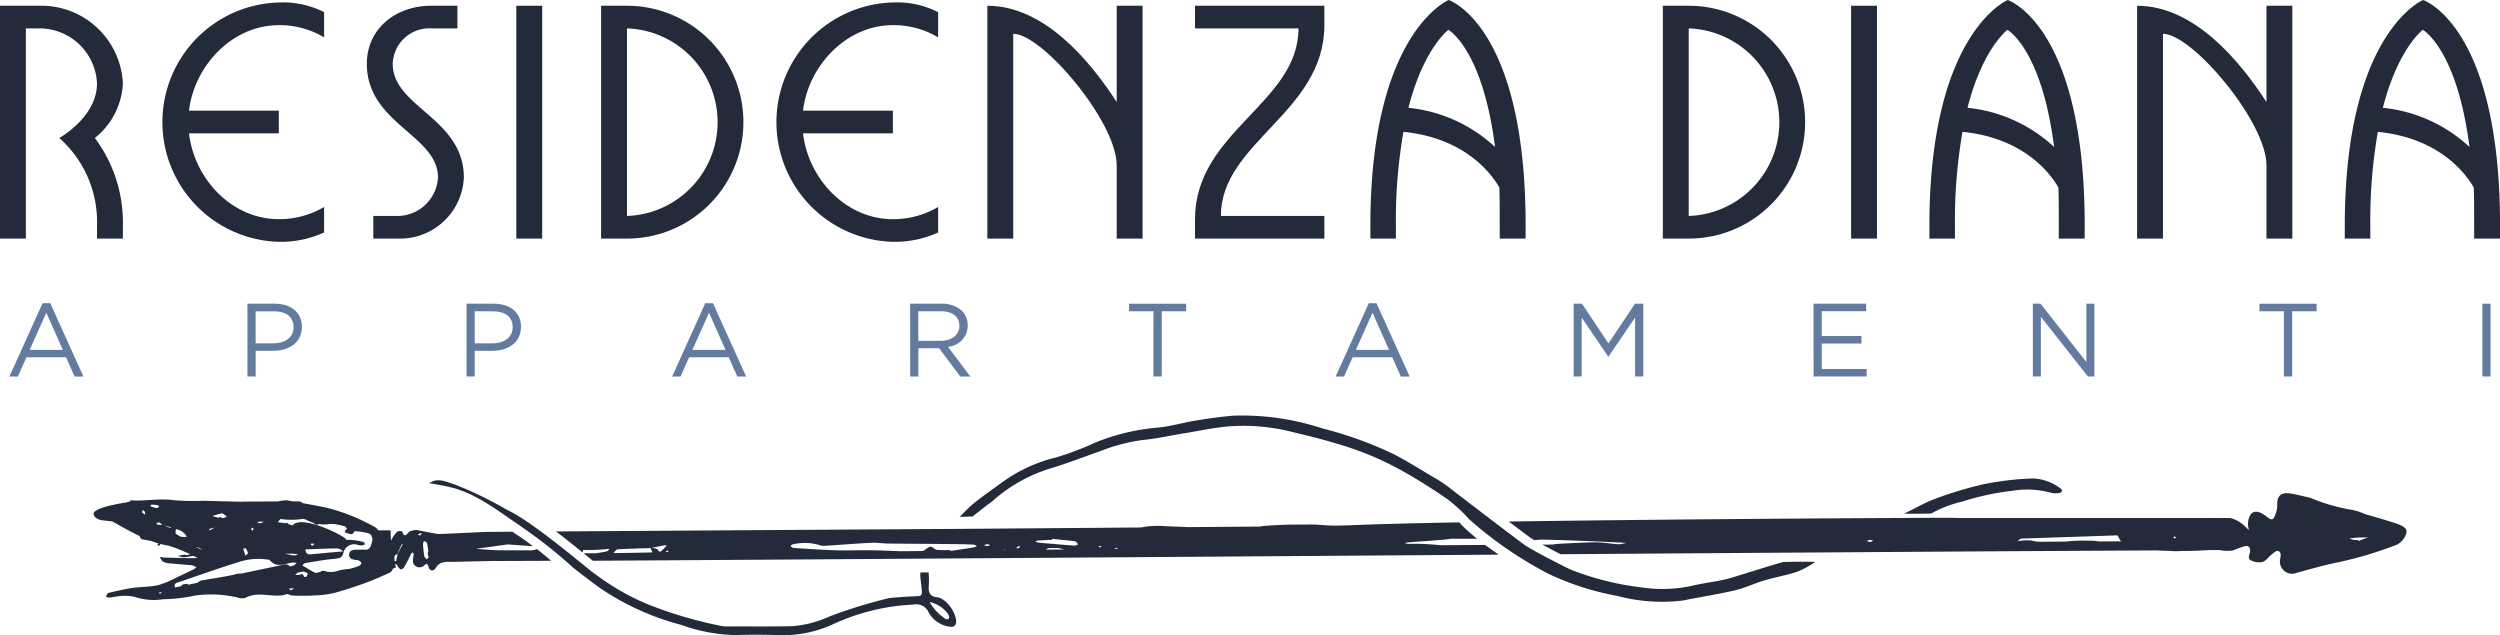 <svg id="logo" xmlns="http://www.w3.org/2000/svg" xmlns:xlink="http://www.w3.org/1999/xlink" width="204.668" height="52" viewBox="0 0 204.668 52">
  <defs>
    <clipPath id="clip-path">
      <rect id="Rettangolo_4" data-name="Rettangolo 4" width="204.668" height="52" fill="none"/>
    </clipPath>
  </defs>
  <g id="Raggruppa_1" data-name="Raggruppa 1" clip-path="url(#clip-path)">
    <path id="Tracciato_1" data-name="Tracciato 1" d="M321.884,198.83a8.814,8.814,0,0,0-.831.332c-.467.224-.924.47-1.387.7-.151.076-.3.149-.457.223.742.021,1.485.015,2.229-.009a9.24,9.24,0,0,1,2.5-.963,21.272,21.272,0,0,1,4.16-.9,7.363,7.363,0,0,1,3.165.171,1.667,1.667,0,0,0,.657.013.415.415,0,0,0,.234-.167c.016-.02-.055-.15-.113-.185a3.992,3.992,0,0,0-2.278-.839,24.684,24.684,0,0,0-3.89.44,31.012,31.012,0,0,0-3.994,1.18m-57.718-6.747c-1.008.087-2.014.236-3.013.4-1.025.168-2.034.475-3.063.568a17.179,17.179,0,0,0-5.161,1.254,23.615,23.615,0,0,1-3.143,1.185,12.552,12.552,0,0,0-4.369,2.006c-.793.585-1.61,1.141-2.374,1.761a11.62,11.62,0,0,0-1.128,1.1l1.038-.032q.574-.449,1.148-.9c.152-.118.32-.215.463-.342a12.737,12.737,0,0,1,4.843-2.718c1.339-.4,2.643-.917,3.964-1.375a14.806,14.806,0,0,1,3.411-.913c1.2-.118,2.385-.381,3.577-.576,1.137-.187,2.269-.427,3.414-.541a16.125,16.125,0,0,1,5.328.438c1.706.405,3.413.84,5.071,1.407a25.479,25.479,0,0,1,3.836,1.715,45.2,45.2,0,0,1,3.846,2.406,12.871,12.871,0,0,1,1.747,1.616,31.8,31.8,0,0,0,6.518,4.482,22.441,22.441,0,0,0,5.6,1.8,14.286,14.286,0,0,0,5.373.383c1.42-.287,2.856-.507,4.266-.836.821-.191,1.6-.568,2.409-.808.891-.264,1.813-.427,2.7-.714a8.045,8.045,0,0,0,1.374-.732.265.265,0,0,0,.079-.077c-.864-.021-1.727-.016-2.589.01-1.1.3-2.181.659-3.272.988-.522.157-1.037.341-1.568.457-.8.175-1.613.277-2.412.451a11.407,11.407,0,0,1-4.373.182,23.4,23.4,0,0,1-5.7-1.419c-.7-.312-3.147-1.584-3.719-1.965-.2-.1-5.483-4.138-6.411-4.867a12.654,12.654,0,0,0-1.385-.884c-1.012-.6-2.007-1.236-3.054-1.768a31.016,31.016,0,0,0-5.846-2.112,20.951,20.951,0,0,0-7.428-1.035M241.16,209.351a2.3,2.3,0,0,1-1.8-1.171,1.106,1.106,0,0,0-1.254-.646,17.478,17.478,0,0,0-6.527,1.584,9.848,9.848,0,0,1-4.562.913c-1.187-.039-2.376-.039-3.563,0a13.962,13.962,0,0,1-4.349-.836,21.41,21.41,0,0,1-6.646-3.01c-.693-.5-2.128-1.6-2.192-1.659a39.228,39.228,0,0,0-4.328-3.419.133.133,0,0,0-.024-.026c-1.817-1.211-3.529-2.618-5.714-3.158-.528-.131-1.069-.21-1.6-.313-.138.024-.177-.032-.051-.058.679-.426,1.322-.05,1.953.126a30.963,30.963,0,0,1,4.337,2.1c2.2,1,7.076,5.249,7.166,5.219a19.862,19.862,0,0,0,4.218,2.455,34.261,34.261,0,0,0,5.952,1.788,2.681,2.681,0,0,0,.485.077c1.85,0,3.7.02,5.551-.015a9.262,9.262,0,0,0,3.074-.817A40.893,40.893,0,0,1,236.122,207c.79-.081,1.584-.127,2.377-.162.366-.016.3-.275.291-.465-.019-.406-.1-.81-.121-1.216a.9.9,0,0,1,.024-.258c.22,0,.44,0,.661.005a7.347,7.347,0,0,1,.006,1.156c-.048.51.163.817.647.864,1.147.113,2.239,2.5,1.154,2.43m-1.725-2.025a4.118,4.118,0,0,0,1.342,1.405c.732.037-.221-1.2-1.342-1.405" transform="translate(-163.329 -158.037)" fill="#232a3a"/>
    <path id="Tracciato_2" data-name="Tracciato 2" d="M1104.316,240.259a.136.136,0,0,0-.005-.018l-.04-.015.028.025.018.008" transform="translate(-908.768 -197.696)" fill="#232a3a"/>
    <path id="Tracciato_3" data-name="Tracciato 3" d="M770.526,230.61c-.263-.136-2.1-.652-2.761-.849a4.225,4.225,0,0,0-1.215-.364,15.735,15.735,0,0,1-3.315-.99l-.013.008c-.551-.119-1.1-.275-1.652-.346-.695-.083-1,.268-.967.955a1.878,1.878,0,0,1-.121.695c-.2.573-.3.606-.773.237-1.524-1.192-1.642.763-1.4,1.129a4.441,4.441,0,0,1-.382-.346,2.651,2.651,0,0,0-1.172-.652h-1.741a.228.228,0,0,0-.116,0q-10.186,0-20.378,0l-.538-.013c-.051,0-.316,0-.768,0-.69,0-1.814,0-3.269.013-6.877.028-21.176.126-32.252.291.915.692,1.647,1.243,1.816,1.357l.008.005.038.023c.056.035.131.083.222.136l.591-.043q3.464.083,6.92.27s.005,0,.005,0a3.09,3.09,0,0,1-.518.106l-.172,0c-.159-.008-.318-.028-.478-.04a11.941,11.941,0,0,0-1.309-.116c-1.036.018-2.074.076-3.11.131a2.531,2.531,0,0,0-.412.056c-.283,0-.566,0-.851.005.452.245,1,.53,1.486.786,6.685-.048,12.968-.091,18.5-.129l1.89-.01c7.6-.053,13.589-.091,16.957-.111l11.422-.063c.382.018.766.033,1.147.04a4.074,4.074,0,0,0,.861.008q1.156,0,2.312-.073l.9,0a2.72,2.72,0,0,0,1.089.02,7.859,7.859,0,0,1,.927-.334c.3-.073.465.066.447.4-.015.273-.29.632.142.788a1.458,1.458,0,0,0,.879.1c.28-.1.482-.407.733-.606.159-.124.371-.331.51-.3.291.068.25.331.21.606a1,1,0,0,0,1.362,1.18c1.137-.311,2.271-.642,3.423-.866a31.574,31.574,0,0,0,4.8-1.448,1.546,1.546,0,0,0,.723-.915c.139-.427-.316-.581-.629-.743m-43.254,1.45a1.1,1.1,0,0,1-.3-.083l.3-.089.247.073a.778.778,0,0,1-.247.1m18.705-.046a4.728,4.728,0,0,0-.856-.058,14.89,14.89,0,0,0-1.93.076c-.723,0-1.448.008-2.17.013a5.525,5.525,0,0,1-.563-.1,3.627,3.627,0,0,0-1.134.063,1.856,1.856,0,0,0,.268-.222l7.918-.265c.111.139.159.376.318.488q-.925.007-1.849.01m6.22-.245c-.038,0-.073-.051-.109-.081.03-.033.071-.093.083-.093a.971.971,0,0,1,.144.106c-.041.025-.081.071-.119.068m15.04.2c-.01-.025-.018-.05-.028-.073a1.8,1.8,0,0,1-.331,0,2.922,2.922,0,0,1-.371-.121c.126-.018.253-.035.376-.048s.22-.03.331-.033c.268-.008.538-.008.806-.01l-.783.291" transform="translate(-574.171 -187.681)" fill="#232a3a"/>
    <path id="Tracciato_4" data-name="Tracciato 4" d="M79.529,235.08a1.763,1.763,0,0,1-.483.086c-.96,0-1.92,0-2.883-.01-.518-.033-1.036-.071-1.556-.109a.206.206,0,0,1,.056-.02c.922-.129,1.844-.258,2.491-.346.839.058,1.47.1,2.072.144-.465-.356-.937-.695-1.427-1.006l-.086-.053-.03-.033c-.045-.03-.088-.061-.134-.093l-2.193.015c-.093,0-3.875.2-3.969.164l-1.764-.333c-.2.063-.467.068-.573.2-.26.326-.382.341-.531-.066a.507.507,0,0,0-.409.018,2.37,2.37,0,0,0-.427.591,1.008,1.008,0,0,0-.071.155c-.009-.119-.022-.238-.026-.358-.005-.164-.007-.328,0-.492q-.51-.014-1.022-.01a.882.882,0,0,0-.239-.243,15.97,15.97,0,0,0-4.077-1.628q-.951-.186-1.906-.361a.342.342,0,0,0-.289-.137l-.482,0c-.157-.027-.314-.057-.472-.083a2.47,2.47,0,0,0-.73.088l-2.863.013a.406.406,0,0,0-.094.012c-1.074-.017-2.147-.057-3.221-.079a19.231,19.231,0,0,1-2.349-.047c-1.134-.165-2.247.072-3.369.019-.085,0-.223,0-.249.043-.015.026-.029.052-.044.078-.715.12-3.1.489-2.912,1.038a.6.6,0,0,0,.229.3v.009h.014a1.176,1.176,0,0,0,.508.164c.255.031.51.058.765.084.722.4,1.477.838,2.254,1.206a.3.3,0,0,0,.272.277q.346.057.686.129c.192.071.385.134.578.19-.039.044-.076.09-.113.134l.176.064.1-.152a6.341,6.341,0,0,0,.678.143,14.058,14.058,0,0,1,1.748.695l-.279.08a.823.823,0,0,0-.177-.044c-.182.03-.363.065-.545.1a1.569,1.569,0,0,0,.49.118,7.234,7.234,0,0,0,.769-.124c.122.061.245.121.365.186l-.067,0c-.861.019-1.723-.018-2.584-.039-.155,0-.31-.033-.465-.051.091.133.152.314.28.388a1.452,1.452,0,0,0,.569.137c.6.06,1.213.1,1.817.159a1.161,1.161,0,0,1,.342.16,1.913,1.913,0,0,1-.261.186c-.463.226-.928.451-1.4.664a7.622,7.622,0,0,1-1.475.616c-.69.147-1.417.127-2.12.229-.652.1-1.3.247-1.935.4-.1.024-.154.2-.23.307a1.112,1.112,0,0,0,.313.081c.172-.006.342-.07.514-.075a3.667,3.667,0,0,1,1.541.017,4.947,4.947,0,0,0,2.339.192,13.576,13.576,0,0,0,2.578-.294,9.28,9.28,0,0,1,3.57.173.992.992,0,0,0,.6,0c1.086-.6,2.289.081,3.391-.3.081-.028.206.09.316.1a5.673,5.673,0,0,0,.681.036c.455,0,.911,0,1.364-.032a7.852,7.852,0,0,0,1.451-.185c.864-.233,1.715-.514,2.555-.817.688-.248,1.356-.55,2.023-.848a.727.727,0,0,0,.262-.306l.024-.038c.077-.035.155-.066.234-.094-.026-.095-.047-.19-.071-.286a.265.265,0,0,1,.2.162c.258.46.455.273.634-.053s.323-.637.49-.952a.544.544,0,0,1,.116-.111c.028.063.083.129.081.19a3.112,3.112,0,0,0-.058.639.554.554,0,0,0,.9.265c.126-.136.293-.217.356.043.1.432.437.43.584.177.379-.647.96-.518,1.518-.531l3.226-.073c.2.008,1.887,0,4.727-.013-.392-.334-.778-.657-1.17-.965l-.015,0m-32.3-2.994c-.027-.035.038-.134.062-.2.055.052.132.095.16.157a.608.608,0,0,1,.021.219.929.929,0,0,1-.242-.172m.643-.521c.05-.042.1-.122.149-.121.181,0,.362.036.542.057l.056.124c-.073.037-.154.115-.217.1a4.581,4.581,0,0,1-.53-.163m.692,1.532c-.068-.009-.128-.072-.192-.111.085-.029.184-.1.253-.077a.822.822,0,0,1,.248.178,1.566,1.566,0,0,1-.309.01m.983.261c-.177-.073-.352-.147-.528-.222l.563.16c-.012.022-.033.063-.035.062m1.074.727a.4.4,0,0,0-.092,0c-.032,0-.064,0-.1,0A1.873,1.873,0,0,1,50,233.8c-.066-.067-.008-.243-.006-.37a1.876,1.876,0,0,1,.339.1,1.54,1.54,0,0,1,.343.234,2.079,2.079,0,0,1,.223.277l-.28.048M48.73,238.7a.532.532,0,0,1-.15-.044c.041-.02.081-.057.122-.057a.562.562,0,0,1,.158.047.385.385,0,0,1-.13.055m8.222-5.9a1.119,1.119,0,0,1,.242.042l-.325.113-.241-.1a2.46,2.46,0,0,1,.324-.053m-.731.528c.021-.021.081,0,.124-.005l-.04.219c-.065-.033-.138-.052-.14-.076a.194.194,0,0,1,.056-.138M55.72,235a1.319,1.319,0,0,1,.176.391c.01.041-.1.109-.205.213l-.185-.565c.074-.015.2-.059.214-.039m-2.069-2.848a.37.37,0,0,1,.25.039,1.564,1.564,0,0,1,.251.226.869.869,0,0,1-.29.1,1.1,1.1,0,0,1-.321-.1l-.027.085-.531-.145c.222-.07.441-.149.667-.2m-.464,1.138-.422.232-.04-.117.462-.114m-1.556,1.586a.851.851,0,0,1,.511.262c-.169-.091-.34-.177-.511-.262m7.282,1.435-3.559.747a1.441,1.441,0,0,0-.61.093c-.9.2-1.818.317-2.724.49a.536.536,0,0,0-.241.168l-.759.159-.092-.063a1.721,1.721,0,0,0-.326.037.822.822,0,0,0-.187.129l.027.019-.522.11-.009-.038c-.073-.333.157-.346.381-.421,1.578-.529,3.141-1.1,4.735-1.586a5.1,5.1,0,0,1,2.473-.241c.057.011.142,0,.167.03.551.7,1.233.294,1.879.214a1.424,1.424,0,0,1,.326.035c-.073.068-.134.17-.221.2-.109.036-.223.058-.336.083a.372.372,0,0,0-.4-.163m-.011-.879c.263,0,.526,0,.788.008a1.687,1.687,0,0,1,.293.062.976.976,0,0,1-.323.073c-.255-.033-.507-.092-.759-.144m.494,3c-.051-.052-.1-.1-.153-.151l.459-.013-.306.164m1.291-1.121c-.021.032-.211.014-.214,0-.068-.344-.3-.142-.47-.134-.08,0-.16,0-.24-.007.069-.063.127-.152.21-.183a2.85,2.85,0,0,1,.447-.094,1.123,1.123,0,0,1,.351.133c.036.029-.028.2-.083.286m5.356-2.828c-.1.331-.127.662-.619.62a4.091,4.091,0,0,0-.436,0c-.316.006-.731-.037-.8.319-.091.448.325.507.688.538a.16.16,0,0,1,.083.019c.082.068.216.137.222.214s-.1.2-.189.234a5.386,5.386,0,0,1-.809.248,6.934,6.934,0,0,0-.766.108,2.082,2.082,0,0,1-1.084.118.38.38,0,0,0-.25-.056c-.132-.025-.186,0-.2.05l-.429.118c-.073-.032-.146-.063-.217-.1-.218-.109-.42-.246-.629-.37-.088-.052-.178-.1-.267-.152.081-.066.154-.176.245-.191.763-.127,1.526-.271,2.3-.34.6-.053.727-.1.859-.622h0a.908.908,0,0,1,1.173-.518.875.875,0,0,0,.342.028.8.8,0,0,0,.226-.092c-.045-.063-.081-.17-.137-.181a4.811,4.811,0,0,0-1.18-.178c-.083,0-.157.007-.225,0a.4.4,0,0,0-.121-.149c-.55-.417-3.606-1.9-4.28-1.03-.112-.041-.224-.078-.335-.11-.023-.05-.124-.125-.158-.114a.339.339,0,0,0-.094.052,4.208,4.208,0,0,0-.621-.086l.21-.263-.024-.009a6.43,6.43,0,0,0,1.9-.01l.2.055a3.181,3.181,0,0,0,.66.277l.01.02H61.3l-.017-.015h0l.054.015H61.3a.3.3,0,0,0,.4.075,3.1,3.1,0,0,0,.949-.013c.13.007.26.017.39.019.258.053.516.109.773.168.076.018.19.189.167.23-.068.125-.318.233.006.329.225.066.509.225.621-.15a6.339,6.339,0,0,1,1.1.153.55.55,0,0,1,.3.206.391.391,0,0,0,.074.2.761.761,0,0,1-.034.331m-2.81.523c.157,0,.314.149.471.238-.875.079-1.751.149-2.624.241-.344.036-.465-.114-.485-.4.879-.032,1.758-.077,2.637-.082m-2.195-.342a.446.446,0,0,1,.018-.054c.093,0,.185.011.278.02l-.123.148c-.011.013-.053,0-.077,0-.036-.041-.1-.085-.1-.115m7.1.886c-.035.172-.076.343-.114.515a.982.982,0,0,1-.134-.033c.03-.207-.111-.5.248-.546a.173.173,0,0,1,0,.063m.01-.1a.1.1,0,0,1,0-.048c.116-.255.235-.508.354-.763.02.015.056.035.056.043-.134.255-.273.51-.409.768m1.816-1.518c-.346.035.038-.235.184-.139-.061.048-.119.134-.184.139m.566,1.976c-.071-.088-.184-.169-.2-.268a8.936,8.936,0,0,1-.1-.97.792.792,0,0,1,.076-.27c.086.056.235.1.25.167.046.215.078.437.111.677a.427.427,0,0,0,.043.467c-.038.04-.109.119-.182.2" transform="translate(-35.596 -190.109)" fill="#232a3a"/>
    <path id="Tracciato_5" data-name="Tracciato 5" d="M419.014,253.212l.131.046.04.028-.028-.038c-.048-.013-.1-.025-.144-.035" transform="translate(-344.831 -208.383)" fill="#232a3a"/>
    <path id="Tracciato_6" data-name="Tracciato 6" d="M329.571,243.416a18.951,18.951,0,0,0-2.625-.114,1.079,1.079,0,0,1-.283-.071,1.517,1.517,0,0,1,.237-.05c.9-.071,1.811-.126,2.716-.207a6.544,6.544,0,0,0,.8-.091q1.08-.008,2.16,0a15.4,15.4,0,0,1-1.2-1.056l-.134-.134-.01-.033c-.03-.033-.068-.073-.114-.119-3.924.071-7.157.154-9.07.245-.316.007-.632.015-.95.02-.573.01-1.152-.04-1.728-.083-.21-.015-1.443,0-1.662,0-.657-.013-2.534.083-2.8.139-.041.01-.083.015-.124.023l-5.8.045c-.611-.025-1.22-.05-1.829-.068a7.927,7.927,0,0,0-1.645.02c-.159.03-.316.056-.475.078q-7.177.057-14.357.111c-.045,0-22.606.141-33.512.215.786.6,1.546,1.21,2.175,1.718a.474.474,0,0,0,.033-.132.716.716,0,0,1,.013-.076,13.772,13.772,0,0,0,2.069-.081l.088.03c-.081.061-.157.162-.248.179-.278.053-.556.1-.834.147-.346,0-.692,0-1.036,0,.141.114.273.222.4.323l.356.29c14.777-.083,46.917-.308,74.157-.5-.371-.258-.748-.523-1.109-.793q-1.838.011-3.671.02m-67.641.642a.163.163,0,0,0-.028-.03c.106-.1.207-.268.318-.275.894-.051,1.791-.073,2.686-.1l.174.351q-1.577.042-3.15.058m3.873-.167a.3.3,0,0,1-.189.048c-.136-.3-.4-.286-.654-.3.381-.076.76-.154,1.142-.225.043-.01.091.028.136.043-.144.147-.283.3-.434.435m.548.073c-.051,0-.1,0-.149,0-.013-.01-.023-.023-.033-.03.04-.03.078-.078.121-.086s.068.048.1.073l-.043.038m25.019-.366c-.591.1-1.182.182-1.774.273-.05,0-.1,0-.154,0l-.008-.061a8.44,8.44,0,0,1-1.074-.013c-.187-.025-.371-.285-.528-.26-.222.035-.4.273-.627.356l-1.829.018c-.763-.03-1.526-.066-2.291-.078-.983-.02-1.968.033-2.951,0-1.175-.033-2.347-.119-3.522-.192-.081-.005-.157-.1-.237-.152.061-.048.119-.131.182-.139a4.265,4.265,0,0,1,2.183.053.909.909,0,0,0,.4.066c1.278-.081,2.557-.184,3.835-.25.465-.025.935.056,1.4.061,1.763.02,3.527.028,5.29.045q.864.007,1.725.043c.088.005.172.089.258.134a1.954,1.954,0,0,1-.283.091m1.144-.111a1.2,1.2,0,0,1-.306-.076,1.4,1.4,0,0,1,.306-.073.878.878,0,0,1,.217.073.749.749,0,0,1-.217.076m1.316.341a.217.217,0,0,1,.1-.043c.01,0,.025.018.04.04l-.136,0m1.157-.139c-.028.01-.078-.04-.119-.061l.162-.119c.078.018.129.03.182.04a1.477,1.477,0,0,1-.225.139m2.314.1a.438.438,0,0,1,.192-.119,4.838,4.838,0,0,1,.576-.008v0a1.337,1.337,0,0,1,.247,0c.162.03.323.071.483.111l-1.5.015m2.342-.328c-.793-.056-1.587-.126-2.377-.192-.217-.02-.435-.038-.649-.068a.638.638,0,0,1-.182-.088.856.856,0,0,1,.215-.071c.384-.025.768-.04,1.155-.058l.008-.076c.621.066,1.245.119,1.864.2.094.013.172.159.258.245-.1.038-.2.111-.291.1m2.051.149c-.03,0-.068-.04-.1-.063l.131-.053.134.045a.6.6,0,0,1-.162.071m1.281.121-.046-.053a.49.49,0,0,1,.154-.03c.035.008.066.05.1.081l-.207,0" transform="translate(-211.647 -198.777)" fill="#232a3a"/>
    <path id="Tracciato_7" data-name="Tracciato 7" d="M7.064,140.2h.63l2.714,6H9.685l-.7-1.574H5.745L5.038,146.2H4.349Zm1.659,3.821L7.37,140.98l-1.361,3.038Z" transform="translate(-3.579 -115.376)" fill="#647ba0"/>
    <path id="Tracciato_8" data-name="Tracciato 8" d="M114.412,140.437h2.229c1.345,0,2.23.715,2.23,1.889v.017c0,1.285-1.072,1.949-2.34,1.949h-1.446v2.1h-.672Zm2.144,3.242c.987,0,1.634-.527,1.634-1.31v-.017c0-.851-.638-1.293-1.6-1.293h-1.506v2.621Z" transform="translate(-94.156 -115.574)" fill="#647ba0"/>
    <path id="Tracciato_9" data-name="Tracciato 9" d="M215.728,140.437h2.229c1.344,0,2.23.715,2.23,1.889v.017c0,1.285-1.072,1.949-2.34,1.949H216.4v2.1h-.672Zm2.145,3.242c.987,0,1.634-.527,1.634-1.31v-.017c0-.851-.638-1.293-1.6-1.293H216.4v2.621Z" transform="translate(-177.535 -115.574)" fill="#647ba0"/>
    <path id="Tracciato_10" data-name="Tracciato 10" d="M313.511,140.2h.63l2.715,6h-.723l-.7-1.574h-3.242l-.706,1.574H310.8Zm1.659,3.821-1.353-3.038-1.361,3.038Z" transform="translate(-255.772 -115.376)" fill="#647ba0"/>
    <path id="Tracciato_11" data-name="Tracciato 11" d="M420.858,140.437h2.562a2.349,2.349,0,0,1,1.693.6,1.645,1.645,0,0,1,.46,1.174v.017a1.743,1.743,0,0,1-1.617,1.736l1.83,2.434h-.825l-1.728-2.314h-1.7v2.314h-.672Zm2.5,3.038c.894,0,1.532-.46,1.532-1.226v-.017c0-.732-.562-1.174-1.523-1.174H421.53v2.417Z" transform="translate(-346.349 -115.574)" fill="#647ba0"/>
    <path id="Tracciato_12" data-name="Tracciato 12" d="M524.079,141.058h-2v-.621h4.68v.621h-2v5.336h-.681Z" transform="translate(-429.649 -115.573)" fill="#647ba0"/>
    <path id="Tracciato_13" data-name="Tracciato 13" d="M620.342,140.2h.63l2.715,6h-.723l-.7-1.574h-3.242l-.706,1.574h-.689ZM622,144.018l-1.353-3.038-1.362,3.038Z" transform="translate(-508.282 -115.376)" fill="#647ba0"/>
    <path id="Tracciato_14" data-name="Tracciato 14" d="M727.69,140.437h.681l2.17,3.251,2.17-3.251h.681v5.957h-.672v-4.825l-2.17,3.191h-.034l-2.17-3.183v4.816h-.655Z" transform="translate(-598.859 -115.574)" fill="#647ba0"/>
    <path id="Tracciato_15" data-name="Tracciato 15" d="M838.619,140.437h4.306v.613h-3.633v2.034h3.25v.613h-3.25v2.085h3.676v.613h-4.348Z" transform="translate(-690.149 -115.574)" fill="#647ba0"/>
    <path id="Tracciato_16" data-name="Tracciato 16" d="M940.03,140.437h.63l3.753,4.774v-4.774h.655v5.957h-.536l-3.846-4.884v4.884h-.655Z" transform="translate(-773.606 -115.574)" fill="#647ba0"/>
    <path id="Tracciato_17" data-name="Tracciato 17" d="M1046.807,141.058h-2v-.621h4.68v.621h-2v5.336h-.681Z" transform="translate(-859.832 -115.573)" fill="#647ba0"/>
    <rect id="Rettangolo_1" data-name="Rettangolo 1" width="0.672" height="5.957" transform="translate(203.226 24.863)" fill="#647ba0"/>
    <path id="Tracciato_18" data-name="Tracciato 18" d="M10.06,21.721H7.942V20.662a9.179,9.179,0,0,0-3.089-7.178s3.089-1.706,3.089-4.471a4.717,4.717,0,0,0-4.765-4.5H2.118V21.721H0V2.659H3.177A6.683,6.683,0,0,1,10.06,9.013a6.077,6.077,0,0,1-2.294,4.471,11.563,11.563,0,0,1,2.294,7.178Z" transform="translate(0 -2.188)" fill="#232a3a"/>
    <path id="Tracciato_19" data-name="Tracciato 19" d="M75.1,10.959a9.8,9.8,0,0,1,9.531-9.8,7.424,7.424,0,0,1,3.707.794V4.016a7.091,7.091,0,0,0-3.707-1c-3.795,0-6.913,3.295-7.354,7h7.354V11.87H77.277c.441,3.765,3.53,7.03,7.354,7.03a7.22,7.22,0,0,0,3.707-1v2.089a8.541,8.541,0,0,1-3.707.765,9.8,9.8,0,0,1-9.531-9.8" transform="translate(-61.804 -0.957)" fill="#232a3a"/>
    <path id="Tracciato_20" data-name="Tracciato 20" d="M170.166,21.721V19.867h2.118a3.341,3.341,0,0,0,3.177-3.147c0-3.471-5.824-4.412-5.824-9.3,0-2.883,2.353-4.765,5.295-4.765h2.118V4.512h-2.118a3,3,0,0,0-3.177,2.912c0,3.53,5.824,4.442,5.824,9.3a5.234,5.234,0,0,1-5.295,5Z" transform="translate(-139.604 -2.188)" fill="#232a3a"/>
    <rect id="Rettangolo_2" data-name="Rettangolo 2" width="2.118" height="19.062" transform="translate(42.269 0.471)" fill="#232a3a"/>
    <path id="Tracciato_21" data-name="Tracciato 21" d="M277.962,21.721V2.659h2.118a9.531,9.531,0,1,1,0,19.062Zm2.118-1.853a7.682,7.682,0,0,0,0-15.355Z" transform="translate(-228.751 -2.188)" fill="#232a3a"/>
    <path id="Tracciato_22" data-name="Tracciato 22" d="M359.042,10.959a9.8,9.8,0,0,1,9.531-9.8,7.424,7.424,0,0,1,3.707.794V4.016a7.091,7.091,0,0,0-3.707-1c-3.795,0-6.913,3.295-7.354,7h7.354V11.87h-7.354c.441,3.765,3.53,7.03,7.354,7.03a7.22,7.22,0,0,0,3.707-1v2.089a8.541,8.541,0,0,1-3.707.765,9.8,9.8,0,0,1-9.531-9.8" transform="translate(-295.477 -0.957)" fill="#232a3a"/>
    <path id="Tracciato_23" data-name="Tracciato 23" d="M458.688,21.721H456.57V2.659c4.648,0,8.384,4.471,10.59,7.883V2.659h2.118V21.721H467.16v-6c0-3.559-6.089-10.766-8.472-10.766Z" transform="translate(-375.738 -2.188)" fill="#232a3a"/>
    <path id="Tracciato_24" data-name="Tracciato 24" d="M563.192,21.721H552.6V20.132c0-7.178,8.472-9.5,8.472-15.62H552.6V2.659h10.59V4.247c0,7.148-8.472,9.59-8.472,15.62h8.472Z" transform="translate(-454.768 -2.188)" fill="#232a3a"/>
    <path id="Tracciato_25" data-name="Tracciato 25" d="M646.39,19.532h-2.118V18.473c0-.912,0-2.294-.029-3.118-1-1.736-3.383-4.118-7.854-4.56a42.34,42.34,0,0,0-.618,7.678v1.059h-2.089V18.473C633.682,2.647,640.094,0,640.094,0s6.3,2.059,6.3,18.473ZM636.8,8.825a12.216,12.216,0,0,1,7.089,3.206c-1.029-8.06-3.824-9.589-3.824-9.589s-2.03,1.529-3.265,6.383" transform="translate(-521.494 0)" fill="#232a3a"/>
    <path id="Tracciato_26" data-name="Tracciato 26" d="M768.923,21.721V2.659h2.118a9.531,9.531,0,1,1,0,19.062Zm2.118-1.853a7.682,7.682,0,0,0,0-15.355Z" transform="translate(-632.791 -2.188)" fill="#232a3a"/>
    <rect id="Rettangolo_3" data-name="Rettangolo 3" width="2.118" height="19.062" transform="translate(151.545 0.471)" fill="#232a3a"/>
    <path id="Tracciato_27" data-name="Tracciato 27" d="M904.911,19.532h-2.118V18.473c0-.912,0-2.294-.029-3.118-1-1.736-3.383-4.118-7.854-4.56a42.327,42.327,0,0,0-.618,7.678v1.059H892.2V18.473C892.2,2.647,898.616,0,898.616,0s6.3,2.059,6.3,18.473ZM895.321,8.825a12.216,12.216,0,0,1,7.089,3.206c-1.029-8.06-3.824-9.589-3.824-9.589s-2.03,1.529-3.265,6.383" transform="translate(-734.246 0)" fill="#232a3a"/>
    <path id="Tracciato_28" data-name="Tracciato 28" d="M990.354,21.721h-2.118V2.659c4.648,0,8.383,4.471,10.59,7.883V2.659h2.118V21.721h-2.118v-6c0-3.559-6.089-10.766-8.472-10.766Z" transform="translate(-813.277 -2.188)" fill="#232a3a"/>
    <path id="Tracciato_29" data-name="Tracciato 29" d="M1096.977,19.532h-2.118V18.473c0-.912,0-2.294-.029-3.118-1-1.736-3.383-4.118-7.854-4.56a42.327,42.327,0,0,0-.618,7.678v1.059h-2.089V18.473c0-15.826,6.412-18.473,6.412-18.473s6.3,2.059,6.3,18.473Zm-9.589-10.707a12.215,12.215,0,0,1,7.089,3.206c-1.03-8.06-3.824-9.589-3.824-9.589s-2.029,1.529-3.265,6.383" transform="translate(-892.308 0)" fill="#232a3a"/>
  </g>
</svg>
